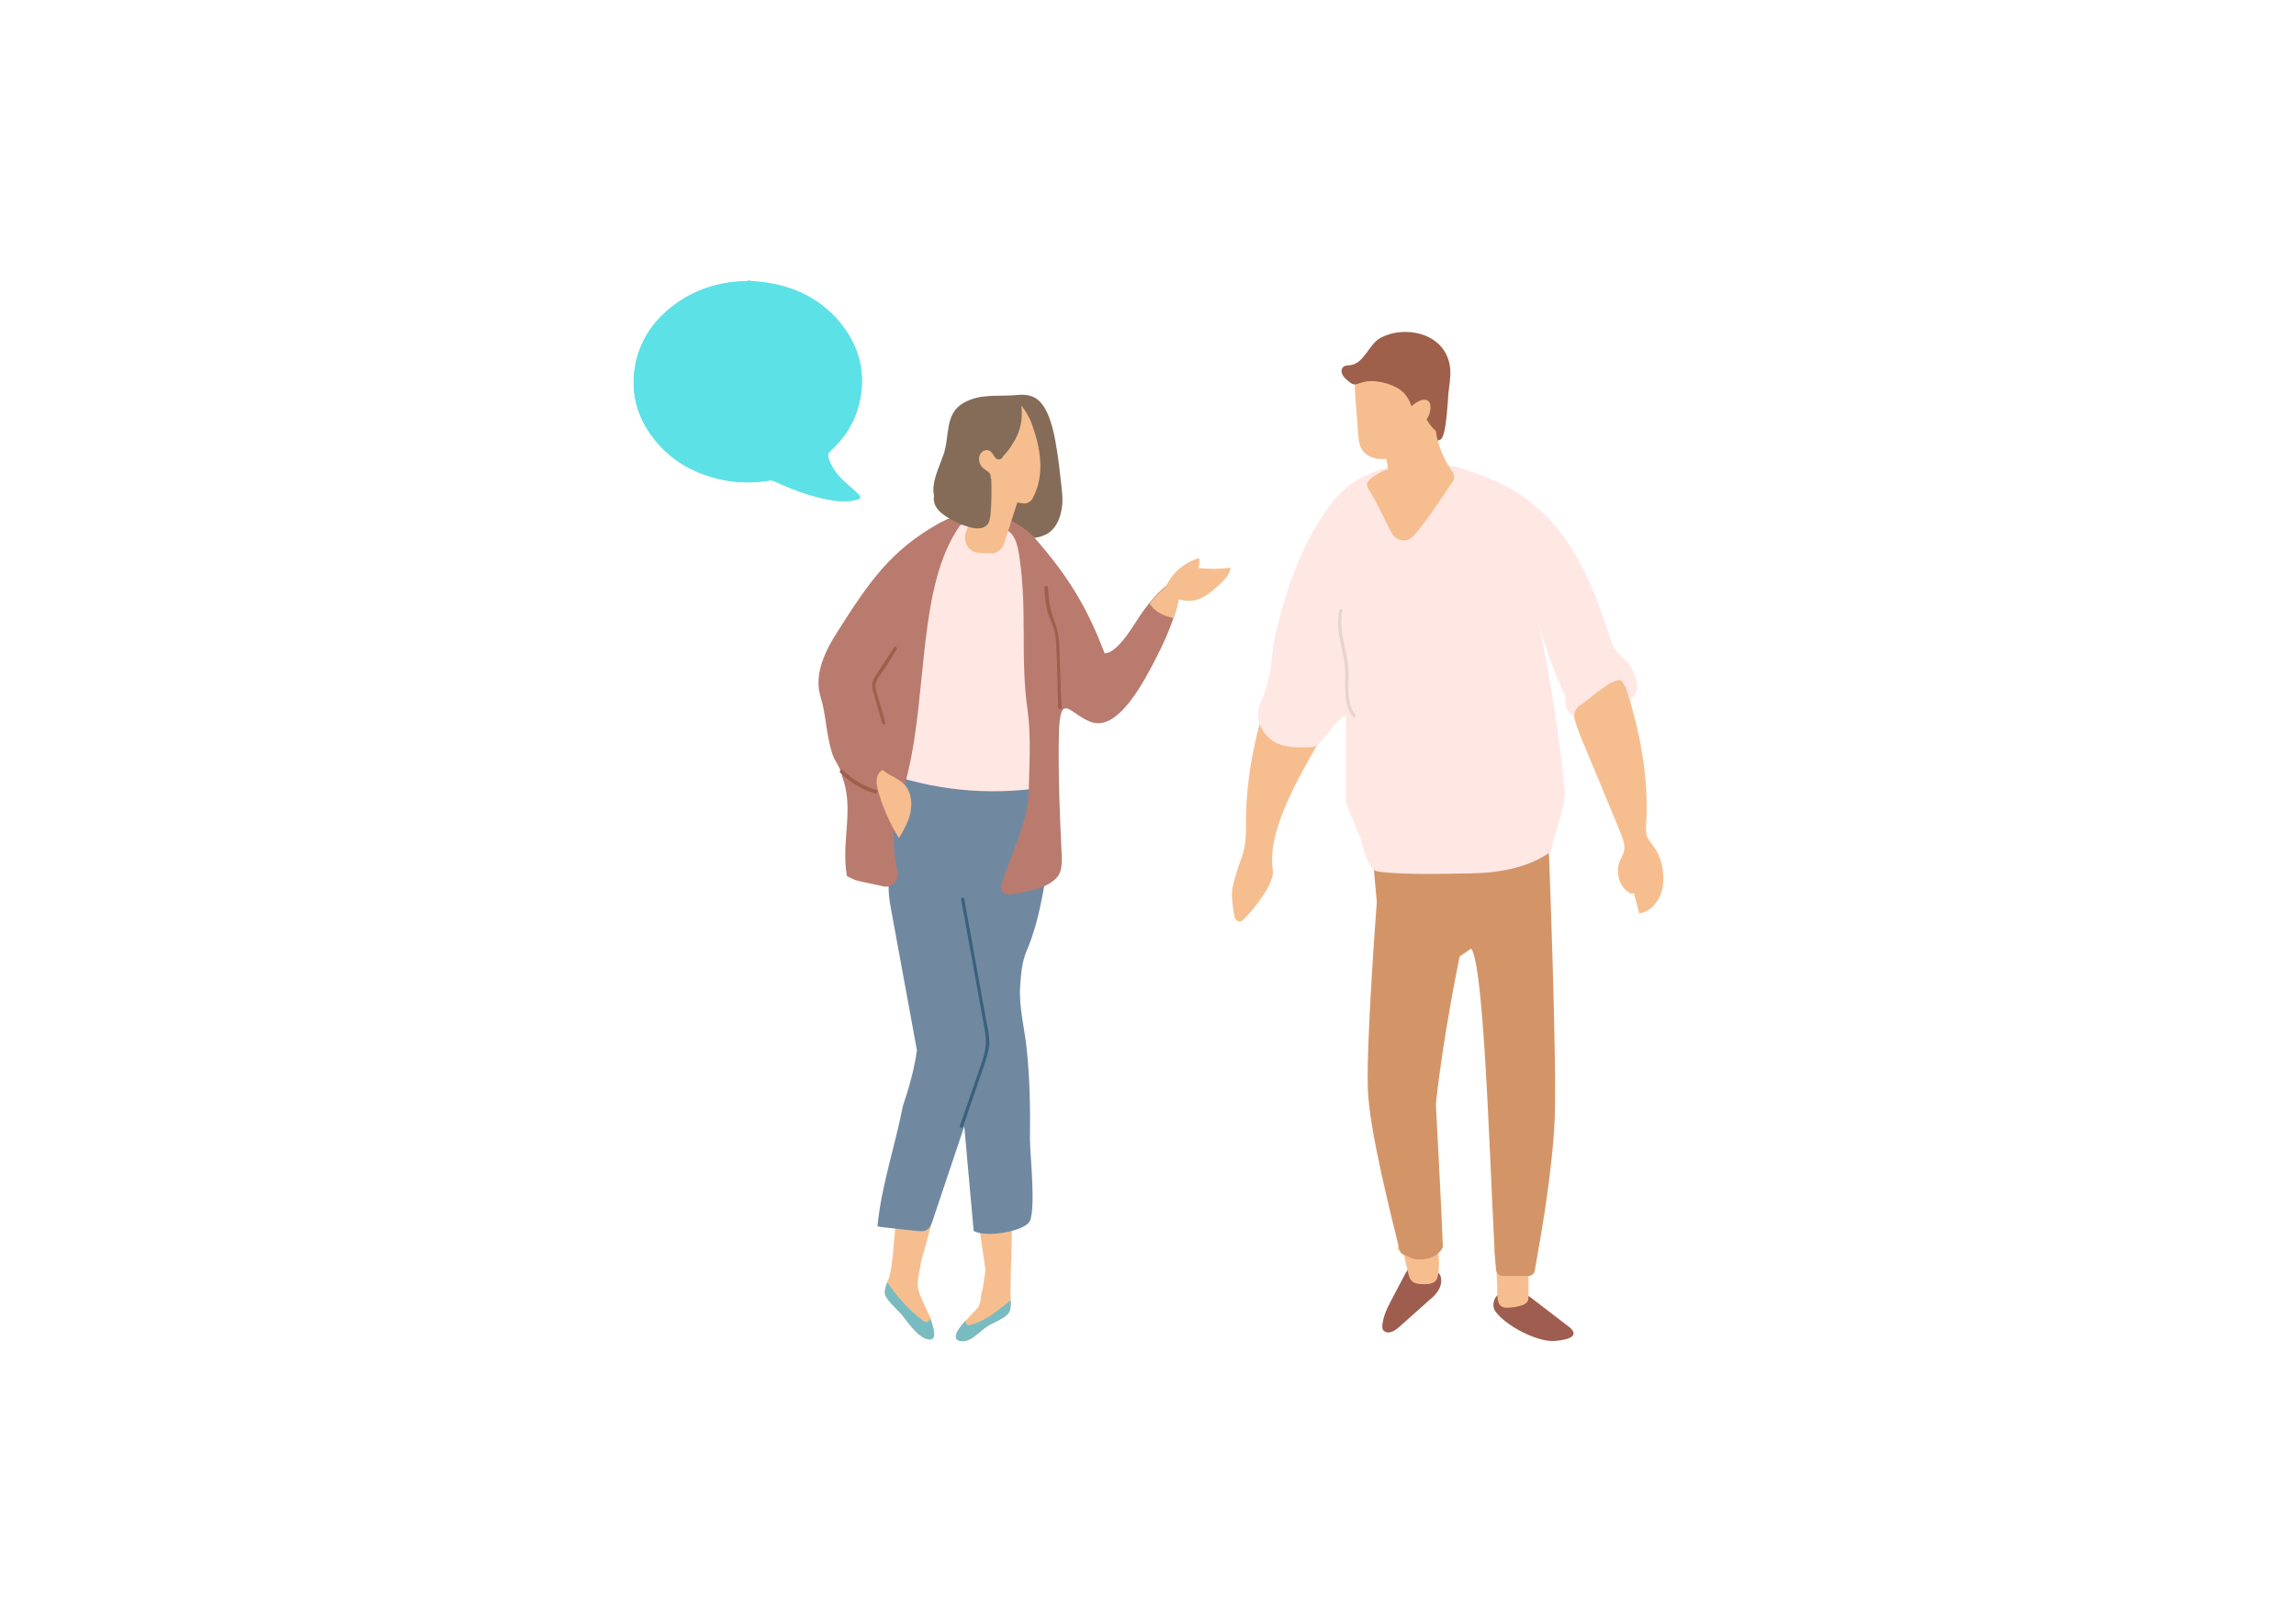<?xml version="1.0" encoding="UTF-8"?>
<svg xmlns="http://www.w3.org/2000/svg" xmlns:xlink="http://www.w3.org/1999/xlink" width="1683.75pt" height="1190.25pt" viewBox="0 0 1683.75 1190.25" version="1.2">
<defs>
<clipPath id="clip1">
  <path d="M 464 205.727 L 633 205.727 L 633 368 L 464 368 Z M 464 205.727 "/>
</clipPath>
</defs>
<g id="surface1">
<path style=" stroke:none;fill-rule:nonzero;fill:rgb(52.159%,42.349%,34.509%);fill-opacity:1;" d="M 773.949 323.438 C 776.246 335.5 777.391 347.848 778.254 355.312 C 779.113 361.914 779.688 368.52 778.254 374.836 C 777.105 381.152 773.949 387.469 768.789 390.918 C 765.637 392.926 761.906 394.074 758.18 394.363 C 744.703 395.512 739.254 387.469 728.355 382.59 C 716.887 377.422 703.98 380.004 692.223 372.828 C 677.598 363.926 687.348 346.41 691.652 334.062 C 696.812 320.281 692.223 303.34 706.848 295.301 C 718.605 288.695 730.648 290.707 743.555 289.844 C 748.43 289.27 753.59 288.984 758.18 291.281 C 766.781 295.301 771.371 309.082 773.949 323.438 Z M 773.949 323.438 "/>
<path style=" stroke:none;fill-rule:nonzero;fill:rgb(96.469%,74.509%,56.079%);fill-opacity:1;" d="M 681.039 982.129 C 672.723 980.98 664.98 968.059 660.105 962.602 C 656.953 959.156 649.785 953.129 648.922 948.535 C 648.637 946.238 649.496 943.078 650.645 940.207 C 651.219 938.484 652.078 937.047 652.363 935.613 C 655.805 924.703 659.82 849.184 660.969 837.988 C 665.844 839.711 690.789 831.957 700.828 833.391 L 675.594 924.703 C 675.305 925.562 675.02 926.711 675.02 927.574 C 674.445 931.879 673.012 937.047 673.012 941.355 C 672.723 946.238 675.305 950.832 677.312 955.426 C 678.172 957.434 680.469 962.027 682.473 966.625 C 685.055 974.664 687.348 982.988 681.039 982.129 Z M 681.039 982.129 "/>
<path style=" stroke:none;fill-rule:nonzero;fill:rgb(47.06%,73.729%,76.079%);fill-opacity:1;" d="M 681.039 982.129 C 672.723 980.98 664.98 968.059 660.105 962.602 C 656.953 959.156 649.785 953.129 648.922 948.535 C 648.637 946.238 649.496 943.078 650.645 940.207 C 657.812 950.832 666.414 960.305 676.453 968.059 C 677.598 968.922 679.605 970.07 680.754 968.922 C 681.328 968.348 681.613 967.484 682.188 966.91 C 685.055 974.664 687.348 982.988 681.039 982.129 Z M 681.039 982.129 "/>
<path style=" stroke:none;fill-rule:nonzero;fill:rgb(96.469%,74.509%,56.079%);fill-opacity:1;" d="M 703.98 983.277 C 712.012 985 718.605 975.523 725.203 971.793 C 729.215 969.496 737.82 966.336 740.113 962.027 C 741.262 960.02 741.262 956.574 741.262 953.414 C 741.262 951.691 740.973 949.969 740.973 948.535 C 741.262 937.047 742.406 864.402 744.988 853.492 C 739.828 853.492 718.605 837.699 708.855 835.977 L 722.621 930.73 C 722.621 931.594 722.621 932.742 722.336 933.891 C 721.473 938.195 721.188 943.367 720.039 947.387 C 718.605 951.98 719.754 955.711 716.598 959.445 C 715.164 960.879 711.723 964.613 708.281 968.348 C 702.262 974.664 697.672 981.84 703.98 983.277 Z M 703.98 983.277 "/>
<path style=" stroke:none;fill-rule:nonzero;fill:rgb(47.06%,73.729%,76.079%);fill-opacity:1;" d="M 703.98 983.277 C 712.012 985 718.605 975.523 725.203 971.793 C 729.215 969.496 737.82 966.336 740.113 962.027 C 741.262 960.02 741.262 956.574 741.262 953.414 C 731.223 961.168 724.914 967.199 712.871 971.219 C 711.438 971.793 709.43 972.078 708.57 970.645 C 708.281 970.07 708.281 968.922 707.996 968.348 C 702.262 974.664 697.672 981.84 703.98 983.277 Z M 703.98 983.277 "/>
<path style=" stroke:none;fill-rule:nonzero;fill:rgb(43.919%,53.729%,63.139%);fill-opacity:1;" d="M 753.016 769.934 C 751.582 754.719 746.996 738.352 748.141 723.133 C 748.715 714.52 749.289 705.902 752.73 697.578 C 763.629 672.309 766.207 644.457 771.371 617.465 C 769.074 628.953 767.355 640.148 765.637 651.637 C 767.07 640.148 769.938 628.953 771.082 617.465 C 771.371 616.031 771.945 614.883 772.805 614.309 C 775.957 593.059 776.82 572.098 756.457 568.078 C 748.141 566.355 655.805 567.504 655.805 569.516 C 654.945 573.535 654.371 577.84 654.086 581.863 C 653.223 590.188 653.512 598.801 654.66 607.418 C 654.66 626.367 649.211 645.031 652.938 663.98 L 672.438 770.223 C 670.43 784.004 666.703 797.5 662.113 810.996 C 656.379 840.57 646.344 869.285 643.477 899.145 C 645.195 899.723 646.914 899.723 648.637 900.008 C 656.379 900.871 664.121 901.73 672.152 902.594 C 675.02 902.879 677.887 903.168 680.18 901.445 C 682.188 900.008 683.047 897.422 683.906 895.125 C 691.652 872.156 699.395 848.898 707.137 825.926 C 709.43 851.48 711.723 877.035 714.02 902.594 C 722.336 907.473 748.43 903.453 754.453 896.562 C 760.188 889.957 755.312 846.312 755.312 835.977 C 755.598 814.441 755.312 792.043 753.016 769.934 Z M 753.016 769.934 "/>
<path style=" stroke:none;fill-rule:nonzero;fill:rgb(100%,90.59%,89.409%);fill-opacity:1;" d="M 645.195 565.207 C 683.047 579.277 724.055 583.586 763.914 577.555 C 763.914 516.395 774.812 452.938 754.453 396.086 C 752.156 389.48 735.238 383.164 728.93 380.293 C 726.062 378.855 722.906 378.855 719.754 379.145 C 703.695 380.867 692.223 396.66 683.906 411.879 C 668.711 440.016 656.953 470.738 649.785 502.324 C 646.344 517.543 643.762 533.336 643.477 548.84 C 643.477 555.73 643.762 562.91 644.336 569.801 Z M 645.195 565.207 "/>
<path style=" stroke:none;fill-rule:nonzero;fill:rgb(72.549%,48.239%,43.14%);fill-opacity:1;" d="M 865.141 430.828 C 865.141 437.719 863.133 445.758 860.555 453.227 C 857.113 463.273 852.523 473.324 848.797 480.504 C 839.621 498.594 820.121 537.066 799.758 529.316 C 784.273 523.285 777.391 506.344 776.531 538.219 C 775.957 567.219 777.105 596.793 778.539 625.793 C 778.824 630.102 778.824 634.695 777.68 638.715 C 776.531 642.734 773.09 645.895 768.504 648.477 C 760.473 652.785 749.004 654.793 739.828 655.941 C 736.098 656.23 733.23 652.496 734.379 648.477 C 741.547 625.508 754.164 602.535 754.453 578.988 C 754.453 578.703 754.453 578.703 754.453 578.414 C 754.453 574.969 754.738 571.523 754.738 567.793 C 755.312 552 755.598 535.344 753.59 520.988 C 748.141 483.086 753.305 448.344 747.855 410.441 C 747.281 405.848 745.562 389.48 736.387 388.332 C 732.371 387.758 727.496 391.492 726.062 389.48 C 724.629 387.469 722.336 386.035 719.465 384.887 C 715.453 383.449 710.863 383.164 707.137 384.023 C 706.273 384.312 705.703 384.598 704.84 384.887 C 704.27 385.172 703.98 385.461 703.695 385.746 C 673.297 429.391 680.18 505.195 666.129 564.922 C 665.844 566.07 665.555 567.504 665.27 568.652 C 664.98 569.516 664.695 570.375 664.695 571.238 C 664.41 572.672 664.121 573.82 663.547 575.258 C 660.395 586.168 656.953 597.078 655.805 607.992 C 655.805 608.277 655.805 608.277 655.805 608.566 C 654.66 618.039 655.805 628.664 658.098 638.715 C 659.246 643.598 656.379 648.191 652.363 649.625 C 650.93 650.199 649.496 650.199 647.777 649.914 C 639.172 647.902 629.137 646.18 626.555 645.031 C 624.547 644.172 622.828 643.309 621.105 642.445 C 616.52 617.18 626.844 592.484 617.379 568.941 C 617.668 564.633 611.645 557.742 610.211 552.285 C 605.621 537.645 605.91 524.148 601.609 510.363 C 596.734 493.996 605.621 476.484 613.938 463.562 C 636.879 427.383 652.938 403.551 689.07 383.449 C 690.789 382.59 692.512 381.727 694.23 380.867 C 697.387 379.719 700.539 378.57 703.695 377.707 C 705.988 377.133 707.996 376.848 710.289 376.559 C 714.59 375.984 718.895 375.984 722.906 376.559 C 728.355 377.133 733.805 378.57 738.68 380.578 C 745.562 383.449 752.156 387.758 757.891 393.5 C 758.754 394.363 759.613 395.223 760.188 396.086 C 783.414 422.789 797.18 445.184 810.082 479.066 C 820.691 478.781 833.312 454.66 838.758 447.48 C 840.191 445.758 841.34 444.035 842.773 442.312 C 847.648 436.285 853.098 430.539 859.406 426.809 C 862.273 425.945 865.141 427.957 865.141 430.828 Z M 865.141 430.828 "/>
<path style=" stroke:none;fill-rule:nonzero;fill:rgb(96.469%,74.509%,56.079%);fill-opacity:1;" d="M 647.488 564.922 C 652.938 569.227 660.105 570.949 664.41 576.691 C 668.422 581.863 668.996 589.613 667.562 596.219 C 666.129 602.824 662.688 608.852 659.246 614.594 C 652.938 604.258 647.777 593.059 644.336 581.289 C 643.477 578.129 642.613 574.969 642.902 571.812 C 643.188 568.652 644.91 565.496 647.777 564.348 Z M 647.488 564.922 "/>
<path style=" stroke:none;fill-rule:nonzero;fill:rgb(96.469%,74.509%,56.079%);fill-opacity:1;" d="M 720.613 342.965 C 718.32 340.668 717.172 336.648 718.605 333.488 C 720.039 330.332 724.055 328.895 726.637 331.191 C 728.645 332.914 729.504 336.934 732.371 336.934 C 733.805 336.934 734.953 336.074 735.523 334.637 C 738.105 332.055 740.398 329.184 742.406 325.738 C 745.848 320.566 748.141 314.824 749.004 308.508 C 749.289 306.785 749.289 304.777 749.289 302.766 C 749.289 301.043 749.289 299.031 749.004 297.309 C 751.297 300.18 754.738 305.637 756.457 310.23 C 762.766 327.461 766.781 347.559 757.32 365.359 C 755.887 367.945 753.305 369.383 750.438 369.094 C 740.113 367.945 729.789 364.785 720.039 360.191 C 723.77 357.035 728.07 352.152 726.062 347.559 C 725.203 345.836 722.621 344.688 720.613 342.965 Z M 720.613 342.965 "/>
<path style=" stroke:none;fill-rule:nonzero;fill:rgb(96.469%,74.509%,56.079%);fill-opacity:1;" d="M 726.637 353.301 C 726.637 353.301 722.621 359.043 717.172 366.508 C 717.172 367.371 717.172 367.945 716.887 368.809 C 713.73 375.984 710.863 383.164 708.281 390.344 C 705.988 397.234 710.289 404.699 717.172 405.273 L 726.062 405.848 C 730.648 406.133 734.953 403.262 736.387 398.383 L 747.855 362.777 Z M 726.637 353.301 "/>
<path style=" stroke:none;fill-rule:nonzero;fill:rgb(52.159%,42.349%,34.509%);fill-opacity:1;" d="M 726.922 351.004 C 727.207 359.906 727.207 368.809 726.348 377.707 C 726.062 379.719 725.773 381.727 724.914 383.449 C 722.336 388.043 716.312 388.043 711.438 386.609 C 704.84 384.887 698.531 382.016 692.797 377.996 C 688.496 375.125 684.48 370.816 684.77 365.359 C 685.344 358.758 692.223 355.312 697.961 353.016 C 706.848 349.855 716.312 346.699 724.914 349.855 Z M 726.922 351.004 "/>
<path style=" stroke:none;fill-rule:nonzero;fill:rgb(0.389%,22.35%,33.33%);fill-opacity:0.478;" d="M 722.906 746.391 C 717.746 717.391 712.297 688.102 707.137 659.102 C 706.848 657.379 704.555 658.238 704.84 659.676 C 710.004 687.527 714.879 715.668 720.039 743.52 C 721.188 750.699 723.195 757.875 722.906 765.055 C 722.621 772.234 720.039 778.836 717.746 785.441 L 703.98 825.352 C 703.406 827.074 705.703 827.648 706.273 825.926 C 711.148 812.145 715.738 798.363 720.613 784.293 C 722.621 778.262 724.914 772.234 725.488 765.629 C 725.773 759.312 724.055 752.707 722.906 746.391 Z M 722.906 746.391 "/>
<path style=" stroke:none;fill-rule:nonzero;fill:rgb(96.469%,74.509%,56.079%);fill-opacity:1;" d="M 865.141 430.828 C 865.141 437.719 863.133 445.758 860.555 453.227 C 853.383 451.789 846.5 448.344 843.059 442.602 C 847.934 436.57 853.383 430.828 859.691 427.094 C 862.273 425.945 865.141 427.957 865.141 430.828 Z M 865.141 430.828 "/>
<path style=" stroke:none;fill-rule:nonzero;fill:rgb(96.469%,74.509%,56.079%);fill-opacity:1;" d="M 854.246 431.977 C 858.547 420.777 868.297 412.164 879.48 409.293 C 879.766 411.879 879.48 414.176 878.906 416.473 C 886.648 417.332 894.676 417.332 902.422 416.184 C 901.848 421.352 897.832 425.371 894.105 428.816 C 888.656 433.699 882.633 439.156 875.465 440.305 C 871.449 440.879 867.434 440.305 863.422 439.441 C 861.125 438.867 858.832 438.008 857.113 436.285 C 855.391 434.562 854.816 431.402 856.25 429.391 Z M 854.246 431.977 "/>
<path style=" stroke:none;fill-rule:nonzero;fill:rgb(61.96%,37.25%,29.41%);fill-opacity:1;" d="M 776.82 472.461 C 776.531 465.859 775.098 460.117 772.805 454.086 C 769.938 446.621 769.074 438.867 768.504 430.828 C 768.504 429.105 765.922 429.105 765.922 430.828 C 766.207 437.434 766.781 444.035 768.789 450.352 C 769.938 454.086 771.656 457.531 772.805 460.977 C 773.949 464.711 774.238 468.441 774.523 472.176 C 775.387 487.68 775.672 503.188 775.957 518.691 C 775.957 520.414 778.539 520.414 778.539 518.691 C 777.68 503.473 777.391 487.969 776.82 472.461 Z M 776.82 472.461 "/>
<path style=" stroke:none;fill-rule:nonzero;fill:rgb(61.96%,37.25%,29.41%);fill-opacity:1;" d="M 642.613 579.277 C 633.438 576.691 625.121 571.523 617.953 564.633 C 616.805 563.484 615.086 565.496 616.23 566.645 C 623.688 573.82 632.289 578.988 641.754 581.863 C 643.477 582.148 644.047 579.562 642.613 579.277 Z M 642.613 579.277 "/>
<path style=" stroke:none;fill-rule:nonzero;fill:rgb(61.96%,37.25%,29.41%);fill-opacity:1;" d="M 649.496 489.117 C 652.078 484.809 654.945 480.504 657.527 476.195 C 658.387 474.762 656.379 473.324 655.52 474.762 C 652.363 479.641 649.496 484.234 646.344 489.117 C 644.047 492.562 640.605 496.582 639.746 500.891 C 638.887 504.621 641.18 509.215 642.039 512.949 C 643.762 518.691 645.195 524.434 646.914 530.176 C 647.488 531.898 649.785 531.039 649.211 529.602 C 647.777 525.008 646.629 520.414 645.195 515.531 C 644.047 511.227 640.605 504.336 642.613 499.742 C 644.336 496.008 647.203 492.562 649.496 489.117 Z M 649.496 489.117 "/>
<path style=" stroke:none;fill-rule:nonzero;fill:rgb(96.469%,74.509%,56.079%);fill-opacity:1;" d="M 934.824 501.176 C 943.715 495.723 959.773 510.938 966.941 515.246 C 968.949 516.395 970.668 517.543 972.102 519.266 C 976.691 525.297 972.676 533.91 969.234 540.516 C 955.184 565.496 928.801 607.703 933.391 637.852 C 934.824 647.328 921.059 665.133 911.598 674.605 C 909.59 676.617 905.859 675.469 905.289 672.309 C 904.141 665.992 902.707 656.23 903.855 650.773 C 905.574 642.734 908.441 634.695 911.309 626.656 C 914.75 614.883 913.316 605.121 913.891 592.773 C 915.324 563.484 921.348 534.484 931.098 507.207 C 931.668 504.91 932.816 502.613 934.824 501.176 Z M 934.824 501.176 "/>
<path style=" stroke:none;fill-rule:nonzero;fill:rgb(61.96%,36.469%,30.589%);fill-opacity:1;" d="M 1119.785 951.98 C 1119.785 950.543 1121.793 951.117 1122.941 951.691 C 1131.828 958.582 1141.004 965.477 1149.895 972.367 C 1150.184 972.652 1150.469 972.941 1150.754 972.941 C 1161.078 981.555 1143.586 982.988 1139.859 983.277 C 1127.527 984.137 1104.301 972.367 1096.559 961.453 C 1094.836 959.156 1094.836 955.711 1095.984 952.84 C 1097.133 949.969 1099.711 948.246 1102.293 947.387 C 1109.461 945.09 1116.629 947.098 1122.652 951.406 Z M 1119.785 951.98 "/>
<path style=" stroke:none;fill-rule:nonzero;fill:rgb(61.96%,36.469%,30.589%);fill-opacity:1;" d="M 1055.266 933.602 C 1057.559 936.473 1057.27 941.355 1055.551 944.801 C 1053.828 948.246 1051.25 950.832 1048.383 953.129 C 1041.5 959.445 1034.332 965.477 1027.449 971.793 C 1024.293 974.664 1020.852 977.535 1017.125 976.961 C 1015.977 976.672 1014.543 976.098 1013.969 974.664 C 1013.684 973.801 1013.684 972.941 1013.684 972.078 C 1014.258 965.477 1017.125 959.445 1019.992 953.988 C 1023.719 947.098 1027.16 940.207 1030.891 933.316 C 1031.75 931.879 1032.609 930.445 1033.758 929.582 C 1034.902 929.008 1036.051 928.723 1037.199 928.723 C 1040.926 928.434 1044.652 928.148 1048.094 929.008 C 1051.535 929.871 1055.266 932.453 1056.699 936.473 Z M 1055.266 933.602 "/>
<path style=" stroke:none;fill-rule:nonzero;fill:rgb(96.469%,74.509%,56.079%);fill-opacity:1;" d="M 1120.645 922.98 C 1120.934 931.879 1120.934 940.492 1120.934 949.395 C 1120.934 951.117 1120.934 953.129 1120.07 954.562 C 1119.211 955.711 1118.066 956.285 1116.918 956.859 C 1112.902 958.297 1108.887 958.871 1104.586 958.871 C 1103.441 958.871 1102.293 958.582 1101.145 958.008 C 1098.277 956.285 1097.992 951.406 1097.992 947.387 C 1097.992 936.762 1097.133 926.426 1095.695 916.086 C 1102.867 914.652 1110.609 916.086 1117.203 920.105 Z M 1120.645 922.98 "/>
<path style=" stroke:none;fill-rule:nonzero;fill:rgb(96.469%,74.509%,56.079%);fill-opacity:1;" d="M 1028.309 914.652 C 1029.742 920.969 1031.176 927 1032.609 933.316 C 1033.184 935.039 1033.469 937.047 1034.617 938.484 C 1036.91 941.645 1041.211 941.645 1044.941 941.645 C 1048.094 941.645 1051.824 941.07 1053.543 938.195 C 1054.117 937.047 1054.402 935.613 1054.691 934.465 C 1055.836 926.426 1055.266 918.383 1052.969 910.633 C 1052.684 909.77 1052.395 908.621 1051.535 908.047 C 1050.676 907.473 1049.527 907.473 1048.383 907.473 C 1043.219 908.047 1038.344 908.91 1033.184 909.484 C 1031.176 909.77 1028.883 910.059 1027.16 911.492 C 1025.441 912.93 1024.582 915.512 1025.727 917.234 Z M 1028.309 914.652 "/>
<path style=" stroke:none;fill-rule:nonzero;fill:rgb(82.75%,58.429%,40.779%);fill-opacity:1;" d="M 1009.668 661.398 L 1007.375 636.129 L 1135.559 616.031 C 1135.559 616.031 1141.867 777.977 1140.145 819.898 C 1138.426 859.523 1130.109 905.75 1125.52 931.594 C 1125.234 933.891 1123.227 935.613 1120.934 935.613 L 1101.719 935.613 C 1099.426 935.613 1097.418 933.602 1097.133 931.02 C 1093.691 899.145 1089.676 707.051 1078.777 695.566 L 1070.461 701.309 C 1070.461 701.309 1058.418 758.449 1052.969 809.559 C 1052.969 809.559 1057.27 889.672 1058.133 914.363 C 1054.402 922.406 1044.652 924.414 1037.484 923.266 C 1034.332 922.691 1030.891 920.395 1027.734 919.246 C 1027.16 918.383 1026.586 917.523 1026.301 916.375 C 1022.285 899.434 1003.648 828.512 1003.074 797.5 C 1001.926 763.043 1009.668 661.398 1009.668 661.398 Z M 1009.668 661.398 "/>
<path style=" stroke:none;fill-rule:nonzero;fill:rgb(96.469%,74.509%,56.079%);fill-opacity:1;" d="M 1019.707 249.07 C 1037.199 247.637 1057.844 257.973 1058.703 278.934 C 1058.703 280.941 1060.141 282.09 1061.574 282.09 C 1062.434 293.863 1061.574 306.5 1054.117 314.539 C 1052.684 316.262 1051.25 317.984 1049.527 319.418 C 1044.367 324.012 1038.059 327.461 1032.035 330.617 C 1026.301 333.488 1020.566 336.359 1014.258 336.648 C 1007.949 336.934 1001.066 334.352 998.199 328.609 C 996.477 325.164 996.191 321.141 995.902 317.41 C 995.332 309.656 994.758 301.902 994.184 294.152 C 993.898 291.281 993.609 288.121 993.609 285.25 C 993.609 284.676 993.609 284.102 993.609 283.527 C 993.609 281.805 993.324 280.082 993.324 278.645 C 1000.207 266.586 1005.082 250.508 1019.707 249.07 Z M 1019.707 249.07 "/>
<path style=" stroke:none;fill-rule:nonzero;fill:rgb(61.96%,37.25%,29.41%);fill-opacity:1;" d="M 1035.191 297.883 C 1033.469 293.289 1031.176 288.984 1027.16 286.113 C 1020.277 280.941 1007.375 277.785 999.059 280.367 C 993.035 282.09 993.035 283.242 987.875 278.645 C 986.441 277.496 985.293 276.348 984.434 274.625 C 983.574 272.902 983.574 270.895 984.719 269.457 C 986.156 267.734 988.449 268.023 990.457 267.734 C 1000.492 266.301 1003.934 252.23 1012.535 247.637 C 1029.168 238.734 1057.27 243.328 1062.719 265.727 C 1064.441 272.328 1063.293 279.508 1062.434 286.113 C 1061.574 291.855 1061 319.707 1056.41 322.289 C 1051.535 325.164 1046.66 318.844 1045.516 314.25 C 1043.793 307.934 1046.375 308.797 1048.094 303.914 C 1052.109 290.707 1042.645 290.707 1035.191 297.883 Z M 1035.191 297.883 "/>
<path style=" stroke:none;fill-rule:nonzero;fill:rgb(100%,90.59%,89.409%);fill-opacity:1;" d="M 924.215 515.82 C 927.367 508.93 929.664 501.465 931.098 493.996 C 932.816 484.234 933.105 474.188 935.398 464.711 C 944 428.816 955.184 397.234 976.977 368.234 C 997.051 341.527 1038.059 334.926 1067.883 342.391 C 1075.336 344.398 1082.508 346.984 1089.676 349.855 C 1126.094 363.926 1149.035 389.48 1165.668 427.094 C 1166.527 429.391 1167.676 431.402 1168.535 433.699 C 1172.551 443.461 1175.992 453.512 1179.43 463.562 C 1181.152 468.156 1182.012 473.324 1185.168 477.344 C 1190.902 483.949 1195.777 485.672 1198.93 495.148 C 1200.078 498.879 1201.512 503.188 1200.078 506.918 C 1197.211 514.957 1183.734 522.426 1176.852 524.148 C 1171.977 525.297 1164.234 527.879 1157.926 526.73 C 1157.352 526.73 1156.777 526.73 1156.203 526.73 C 1156.203 526.445 1155.918 526.445 1155.918 526.156 C 1153.91 525.582 1152.188 524.434 1150.754 522.711 C 1148.176 519.266 1147.602 514.672 1147.887 510.363 C 1139.859 493.137 1133.262 475.336 1128.387 456.957 C 1136.992 497.73 1143.586 539.367 1147.602 581 C 1147.312 595.93 1139.859 609.715 1137.562 624.359 C 1120.359 636.703 1098.277 640.148 1077.633 640.438 C 1056.125 640.723 1033.184 641.586 1011.961 639.289 C 1010.242 639 1008.523 638.715 1007.086 637.566 C 1005.941 636.418 1005.082 634.98 1004.219 633.547 C 1001.352 627.805 999.633 621.773 998.199 616.031 L 987.016 588.465 L 987.016 524.434 C 981.566 526.156 974.969 536.781 968.949 543.387 C 967.801 544.82 966.367 546.258 964.648 547.117 C 962.926 547.98 961.207 547.98 959.199 547.98 C 950.883 548.266 942.281 547.98 934.824 544.246 C 925.359 538.504 919.34 526.445 924.215 515.82 Z M 924.215 515.82 "/>
<path style=" stroke:none;fill-rule:nonzero;fill:rgb(96.469%,74.509%,56.079%);fill-opacity:1;" d="M 1159.645 541.375 C 1157.926 537.066 1156.203 532.473 1154.77 527.594 C 1153.621 523.574 1155.344 519.555 1158.496 517.258 C 1163.086 514.383 1167.387 510.363 1171.402 507.492 C 1175.418 504.621 1179.43 501.176 1184.02 499.453 C 1187.176 498.305 1189.18 498.02 1190.613 501.465 C 1190.902 502.324 1191.477 502.898 1192.051 503.473 C 1202.66 535.633 1209.254 570.09 1207.246 603.973 C 1206.961 606.844 1206.961 609.715 1207.535 612.297 C 1208.395 615.457 1210.688 617.754 1212.41 620.336 C 1218.43 628.09 1220.438 638.426 1219.578 648.477 C 1218.719 658.527 1211.547 668.578 1202.086 669.727 C 1200.652 664.555 1199.504 659.387 1198.07 654.508 C 1198.07 654.793 1197.785 654.793 1197.496 655.082 C 1196.637 655.656 1195.488 655.082 1194.629 654.508 C 1188.035 650.488 1184.879 641.012 1187.176 633.258 C 1188.32 629.527 1190.902 626.367 1191.188 622.348 C 1191.477 618.613 1190.043 614.883 1188.609 611.148 C 1179.145 588.18 1169.395 564.633 1159.645 541.375 Z M 1159.645 541.375 "/>
<path style=" stroke:none;fill-rule:nonzero;fill:rgb(96.469%,74.509%,56.079%);fill-opacity:1;" d="M 1002.5 354.449 C 1002.785 353.59 1003.359 352.727 1004.219 351.867 C 1008.234 348.133 1013.109 345.547 1017.984 344.113 C 1015.977 333.203 1013.969 322.004 1011.965 311.094 C 1011.965 310.52 1011.676 309.945 1011.965 309.371 C 1012.25 308.797 1012.824 308.797 1013.684 308.508 C 1024.582 307.074 1035.766 305.352 1046.375 307.648 C 1046.375 307.934 1046.66 308.508 1046.949 308.797 C 1048.668 311.668 1050.676 313.965 1052.969 315.973 C 1054.402 326.312 1058.418 336.074 1064.152 344.398 C 1065.301 346.121 1066.449 347.848 1066.449 349.855 C 1066.449 351.578 1065.586 353.016 1064.441 354.449 C 1056.41 366.223 1046.66 381.727 1036.336 393.215 C 1031.75 398.094 1024.008 396.945 1020.566 390.918 C 1014.832 380.293 1009.383 367.371 1003.648 358.758 C 1003.074 357.609 1002.215 355.887 1002.5 354.449 Z M 1002.5 354.449 "/>
<path style=" stroke:none;fill-rule:nonzero;fill:rgb(90.199%,83.53%,80.389%);fill-opacity:1;" d="M 982.141 447.48 C 982.426 446.047 984.719 446.621 984.434 448.055 C 981.566 461.84 987.301 475.047 988.734 488.543 C 989.883 500.027 986.156 514.383 993.898 523.859 C 994.758 525.008 993.324 526.73 992.176 525.582 C 984.434 516.105 987.016 502.898 986.441 491.414 C 985.582 476.77 978.984 462.699 982.141 447.48 Z M 982.141 447.48 "/>
<g clip-path="url(#clip1)" clip-rule="nonzero">
<path style=" stroke:none;fill-rule:nonzero;fill:rgb(36.079%,88.239%,90.199%);fill-opacity:1;" d="M 548.316 206.137 C 548.336 206.004 548.359 205.863 548.387 205.727 C 554.512 206.465 560.723 206.809 566.758 208.012 C 587.184 212.07 604.484 221.691 617.383 238.254 C 630.473 255.07 634.992 274.078 630.277 294.965 C 627.043 309.281 619.461 321.168 608.641 330.992 C 607.113 332.375 606.914 333.605 607.453 335.445 C 609.59 342.676 613.961 348.379 619.445 353.355 C 622.676 356.281 626.066 359.051 629.172 362.105 C 631.684 364.578 631.273 365.668 627.926 366.504 C 620.324 368.395 612.766 367.48 605.266 365.93 C 592.168 363.227 579.812 358.359 567.691 352.832 C 566.711 352.379 565.441 352.156 564.387 352.332 C 552.363 354.32 540.375 354.18 528.488 351.535 C 507.434 346.844 489.91 336.461 477.285 318.707 C 466.656 303.777 462.645 287.082 465.664 268.984 C 468.711 250.789 478.234 236.309 492.594 224.984 C 508.898 212.148 527.695 206.363 548.316 206.137 Z M 548.316 206.137 "/>
<path style=" stroke:none;fill-rule:nonzero;fill:rgb(36.079%,88.239%,90.199%);fill-opacity:1;" d="M 465.676 268.988 C 462.645 287.09 466.66 303.789 477.293 318.715 C 489.918 336.457 507.441 346.848 528.484 351.535 C 540.367 354.18 552.363 354.328 564.383 352.348 C 565.441 352.156 566.711 352.387 567.695 352.84 C 579.805 358.375 592.16 363.23 605.277 365.934 C 612.77 367.48 620.32 368.406 627.93 366.52 C 631.277 365.668 631.676 364.59 629.176 362.117 C 626.074 359.055 622.688 356.297 619.449 353.367 C 613.961 348.379 609.59 342.676 607.453 335.457 C 606.922 333.605 607.113 332.379 608.645 331 C 619.469 321.176 627.039 309.293 630.273 294.969 C 634.988 274.074 630.465 255.066 617.387 238.254 C 604.48 221.703 587.184 212.066 566.766 208.023 C 560.73 206.812 554.523 206.473 548.391 205.738 C 548.352 205.871 548.336 206 548.316 206.133 C 527.688 206.359 508.898 212.16 492.586 224.988 C 478.238 236.305 468.719 250.793 465.676 268.988 Z M 465.676 268.988 "/>
</g>
</g>
</svg>
